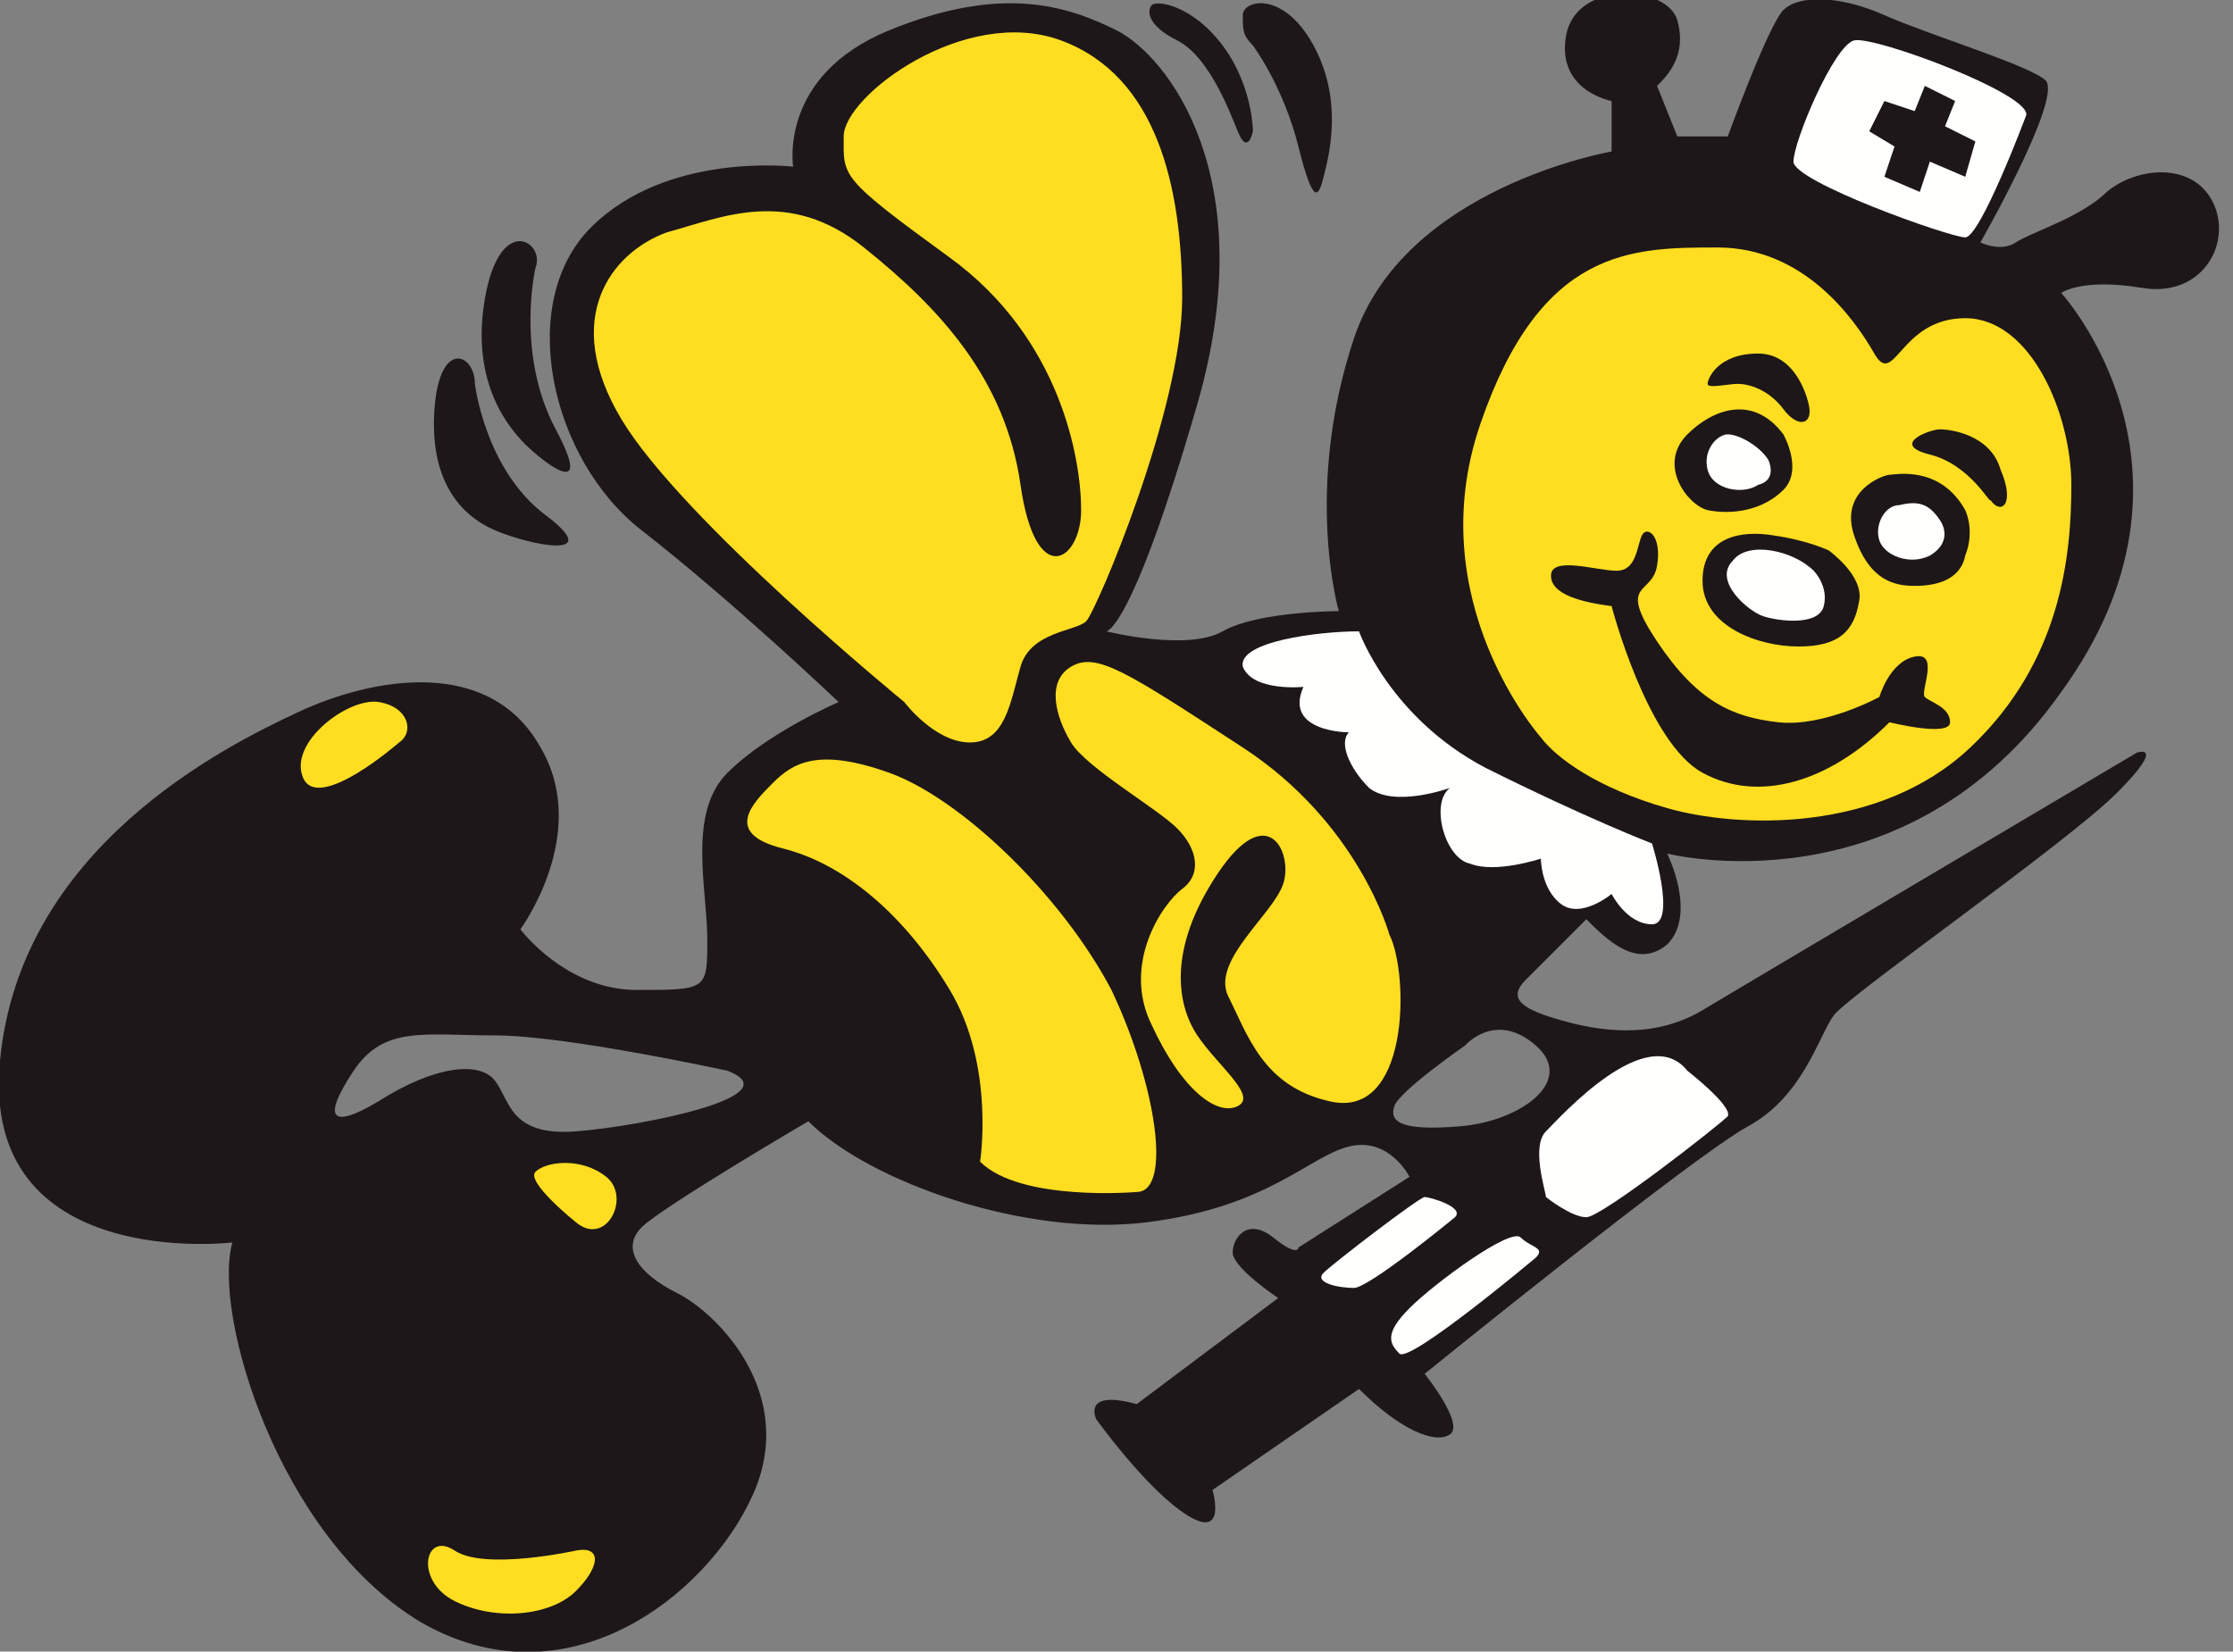 <?xml version="1.0" encoding="utf-8"?>
<!-- Generator: Adobe Illustrator 26.5.0, SVG Export Plug-In . SVG Version: 6.00 Build 0)  -->
<svg version="1.1" id="Ebene_1" xmlns="http://www.w3.org/2000/svg" xmlns:xlink="http://www.w3.org/1999/xlink" x="0px" y="0px"
	 viewBox="0 0 44.2 32.7" style="enable-background:new 0 0 44.2 32.7;" xml:space="preserve">
<rect x="0" y="0" width="44.2" height="32.7" fill="#808080" stroke="none"/>
<style type="text/css">
	.st0{fill:#1D1719;}
	.st1{fill:#FFDE21;}
	.st2{fill:#FFFFFD;}
</style>
<path class="st0" d="M4.6,24.6c-0.4,1.4,0.9,5.8,3.7,7.5c2.9,1.7,5.7-0.5,6.6-2.5s-0.7-3.6-1.5-4c-0.8-0.4-1.1-0.9-0.7-1.3
	c0.4-0.4,3.3-2.1,3.3-2.1c1.2,1.2,4.3,2.3,6.7,2s3.2-1.3,4-1.5c0.8-0.2,1.2,0.6,1.2,0.6l-2.2,1.4c0,0,0,0.2-0.5-0.2s-0.8,0-0.8,0.3
	s0.9,0.9,0.9,0.9l-2.8,2.1c-1.1-0.3-0.8,0.3-0.8,0.3s1,1.4,1.8,1.9s0.5-0.5,0.5-0.5l2.9-2c0.8,0.8,1.5,1.1,1.8,0.9s-0.5-1.2-0.5-1.2
	s5.3-4.3,6.4-4.9s1.4-1.8,1.7-2.2s4.6-3.4,5.6-4.4s0.4-0.8,0.4-0.8s-7.6,4.5-8.6,5.1s-2.1,0.4-2.8,0.2s-1.1-0.4-0.7-0.8
	s1.2-1.2,1.2-1.2c0.4,0.4,1,1,1.6,0.5c0.6-0.6,0-1.8,0-1.8s4.7,1.2,7.8-3.2c3.2-4.4,0-7.9,0-7.9s0.4-0.3,1.6-0.1
	c1.2,0.2,1.8-0.9,1.4-1.7s-1.5-0.7-2.1-0.2c-0.5,0.5-1.5,0.8-1.8,1s-0.7,0-0.7,0s1.6-2.8,1.3-3.2c-0.3-0.3-2.3-0.9-3.2-1.3
	c-0.9-0.4-1.7-0.4-2-0.1s-1.1,2.5-1.1,2.5h-1l-0.4-1c0.2-0.2,0.6-0.6,0.4-1.3s-2-0.8-2.2,0.3s0.9,1.3,0.9,1.3V3c0,0-4.1,0.7-5.1,3.7
	s-0.3,5.4-0.3,5.4s-1.6,0-2.3,0.4s-2.3,0-2.3,0s0.5,0,1.8-4.5c1.3-4.5-0.6-6.9-1.6-7.4s-2.3-0.9-4.5,0c-2.2,0.9-1.9,2.7-1.9,2.7
	s-2.5-0.3-4,1.2s-0.8,4.6,1,6s3.9,3.4,3.9,3.4s-1.4,0.6-2.2,1.4S14,17.6,14,18.6s0,1-1.4,1c-1.4,0-2.3-1.2-2.3-1.2s1.4-1.9,0.4-3.6
	c-1-1.8-3.3-1.4-4.8-0.7S0.4,16.8,0,21S4.6,24.6,4.6,24.6z M27.6,21.9c0.1-0.3,1.4-1.2,1.4-1.2s0.6-0.7,1.4,0s-0.3,1.5-1.5,1.6
	S27.5,22.2,27.6,21.9z M7,21.2c0.6-0.9,1.4-0.7,2.8-0.7s4.6,0.7,4.6,0.7c1.3,0.5-1.7,1.1-3,1.2c-1.3,0.1-1.3-0.6-1.6-1
	s-1.2-0.3-2.3,0.4C6.5,22.4,6.4,22.1,7,21.2z"/>
<path class="st1" d="M17.9,13.9c0,0-4.4-3.6-5.6-5.6S12.1,5,13.2,4.6c1.1-0.3,2.4-0.9,3.9,0.3s2.8,2.6,3.1,4.7s1.2,1.5,1.2,0.5
	S21,6.7,18.8,5.1s-2.1-1.6-2.1-2.4s2.4-2.6,4.3-1.9s2.4,2.9,2.4,5.1s-1.7,6.2-1.9,6.4s-1.1,0.2-1.3,0.9s-0.3,1.5-1,1.5
	S17.9,13.9,17.9,13.9z"/>
<path class="st1" d="M27.5,18.5c0,0-0.6-2.2-2.9-3.7s-2.9-1.9-3.4-1.6c-0.5,0.3-0.3,1,0,1.5c0.3,0.5,1.7,1.3,2.1,1.7
	c0.4,0.4,0.5,0.9,0.1,1.2s-1.2,1.5-0.6,2.7c0.6,1.3,1.3,1.8,1.7,1.6c0.4-0.2-0.4-0.8-0.8-1.4s-0.6-1.7,0.4-3.2
	c1-1.5,1.5-0.4,1.3,0.2c-0.2,0.6-1.4,1.5-1.1,2.2c0.4,0.8,0.7,1.8,2,2.1C27.9,22.2,27.9,19.3,27.5,18.5z"/>
<path class="st1" d="M22.5,23.6c0,0-2.3,0.2-3.1-0.6c0,0,0.3-1.9-0.6-3.4c-0.9-1.5-2.1-2.5-3.3-2.8c-1.2-0.3-0.6-0.9-0.2-1.3
	c0.4-0.4,0.9-0.7,2.3-0.2s3.4,2.4,4.4,4.3C22.9,21.5,23.2,23.6,22.5,23.6z"/>
<path class="st2" d="M33.4,21.2c0,0,0.9,0.7,0.8,0.9c-0.2,0.2-2.5,2-2.8,2c-0.3,0-0.8-0.4-0.8-0.4c0-0.1-0.3-1,0-1.3
	S32.6,20.2,33.4,21.2z"/>
<path class="st2" d="M32.7,16.7c0,0,0.5,1.6,0,1.6c-0.5,0-0.8-0.6-0.8-0.6s-0.6,0.5-1,0.2s-0.4-0.9-0.4-0.9s-0.9,0.3-1.4,0.1
	c-0.5-0.1-0.8-1.2-0.4-1.5c0,0-1.1,0.4-1.6,0c-0.4-0.4-0.6-0.9-0.4-1.1c0,0-1.3,0-0.9-0.9c0,0-1,0.1-1.2-0.4
	c-0.1-0.5,1.5-0.7,2.3-0.7c0,0,0.6,1.7,2.5,2.7C31.4,16.2,32.7,16.7,32.7,16.7z"/>
<path class="st2" d="M30.4,24.9c0,0-2.5,2.1-2.7,1.9s-0.3-0.4,0.2-0.9c0.5-0.5,2-1.6,2.2-1.4S30.6,24.7,30.4,24.9z"/>
<path class="st2" d="M28.8,24.1c0,0-1.7,1.4-2,1.4s-0.8-0.1-0.6-0.3c0.2-0.2,1.9-1.5,2-1.5S29,23.9,28.8,24.1z"/>
<path class="st2" d="M35.5,3.2c0,0.4,3.1,1.5,3.4,1.5s1.2-2.4,1.2-2.4c0.2-0.4-3-1.6-3.4-1.5S35.5,2.8,35.5,3.2z M37.5,2.9L37,2.6
	L37.3,2l0.6,0.2l0.2-0.5L38.7,2l-0.2,0.5l0.6,0.3l-0.2,0.7l-0.7-0.3L38,3.8l-0.7-0.3L37.5,2.9z"/>
<path class="st1" d="M11.4,30.7c0,0-1.8,0.4-2.4,0s-0.8,0.6,0,1c0.8,0.4,1.9,0.3,2.4-0.2S11.9,30.6,11.4,30.7z"/>
<path class="st1" d="M11.4,24.2c0,0-1-0.8-0.8-1c0.2-0.2,0.9-0.3,1.4,0.1S12,24.7,11.4,24.2z"/>
<path class="st1" d="M7.9,14.7c0,0-1.6,1.4-1.9,0.7c-0.3-0.7,0.9-1.6,1.5-1.5S8.2,14.5,7.9,14.7z"/>
<path class="st1" d="M30.5,14.6c0.3,0.4,1.1,1,2.5,1.4c1.4,0.4,4.2,0.5,6-1.2s2-3.8,2-5.2s-0.8-3.3-2.1-3.3S37.5,7.7,37.1,7
	S35.7,4.9,34,4.9s-3.5,0-4.7,3.5S30.5,14.6,30.5,14.6z M33.4,8.6c0.5-0.5,1.3-0.8,1.9,0c0,0,0.4,0.7,0,1.1c-0.4,0.4-1,0.5-1.5,0.4
	C33.4,10,32.8,9.2,33.4,8.6z M35.3,8.1c-0.3-0.4-0.7-0.5-0.9-0.5s-0.6,0.1-0.6,0S34,7,34.8,7c0.8,0,1,1,1,1
	C35.9,8.4,35.6,8.5,35.3,8.1z M36.8,11.9c-0.1,0.6-0.4,0.9-1.2,0.9s-1.9-0.4-1.9-1.3c0-0.9,0.8-1,1.4-0.9c0.7,0.1,1.1,0.3,1.1,0.3
	S36.9,11.4,36.8,11.9z M38.2,9c-0.8-0.2,0-0.5,0.2-0.5s1,0.1,1.2,0.8c0.3,0.7,0,0.9-0.2,0.6C39.4,10,39,9.2,38.2,9z M37.9,11.6
	c-0.4,0-0.9-0.1-1.2-1c-0.3-0.9,0.6-1.2,0.7-1.2s1-0.2,1.5,0.7c0,0,0.2,0.4,0,0.9C38.8,11.5,38.3,11.6,37.9,11.6z M30.7,11.4
	c0-0.4,0.9-0.1,1.3-0.1c0.4,0,0.4-0.5,0.5-0.7s0.4,0,0.3,0.6c-0.1,0.6-0.8,0.3,0,1.5c0.8,1.2,1.5,1.5,2.4,1.6c0.9,0.1,2-0.5,2-0.5
	s0.2-0.7,0.7-0.8c0.5-0.1,0.1,0.7,0.2,0.8s0.5,0.2,0.5,0.5s-1.2,0-1.2,0c-1.2,1.2-2.6,1.6-3.7,1c-1.1-0.6-1.8-3.3-1.8-3.3
	C31.1,11.9,30.7,11.7,30.7,11.4z"/>
<path class="st2" d="M35.9,11.3c0,0,0.3,0.3,0.2,0.7s-0.9,0.3-1.2,0.2s-1-0.7-0.6-1.1C34.6,10.7,35.5,10.9,35.9,11.3z"/>
<path class="st2" d="M38.4,10.3c0,0,0.3,0.4-0.2,0.7c-0.4,0.2-0.9,0-1-0.3c-0.1-0.3,0.1-0.7,0.4-0.7C38,9.9,38.2,10,38.4,10.3z"/>
<path class="st2" d="M35,9.1c0,0,0.2,0.4-0.2,0.5c-0.3,0.2-0.9,0.1-1-0.3c-0.1-0.4,0.2-0.7,0.4-0.7S34.8,8.8,35,9.1z"/>
<path class="st0" d="M24.8,2.6c0,0,0-0.9-0.6-1.7s-1.3-0.9-1.4-0.8s-0.1,0.4,0.5,0.7s1,1.3,1.2,1.8S24.8,2.6,24.8,2.6z"/>
<path class="st0" d="M24.8,0.9c0,0,0.6,0.8,0.9,2s0.4,1,0.5,0.6s0.4-1.5-0.2-2.6c-0.6-1.1-1.4-0.9-1.4-0.6S24.6,0.7,24.8,0.9z"/>
<path class="st0" d="M10.6,5.3c0,0-0.4,1.7,0.4,3.2c0.8,1.5-0.3,0.6-0.6,0.3S9.3,7.6,9.6,5.9S10.8,4.8,10.6,5.3z"/>
<path class="st0" d="M9.4,7.6c0,0,0.2,1.7,1.4,2.6s-0.3,0.6-1,0.3S8.5,9.5,8.6,8.1S9.4,7,9.4,7.6z"/>
<g>
</g>
<g>
</g>
<g>
</g>
<g>
</g>
<g>
</g>
<g>
</g>
</svg>
